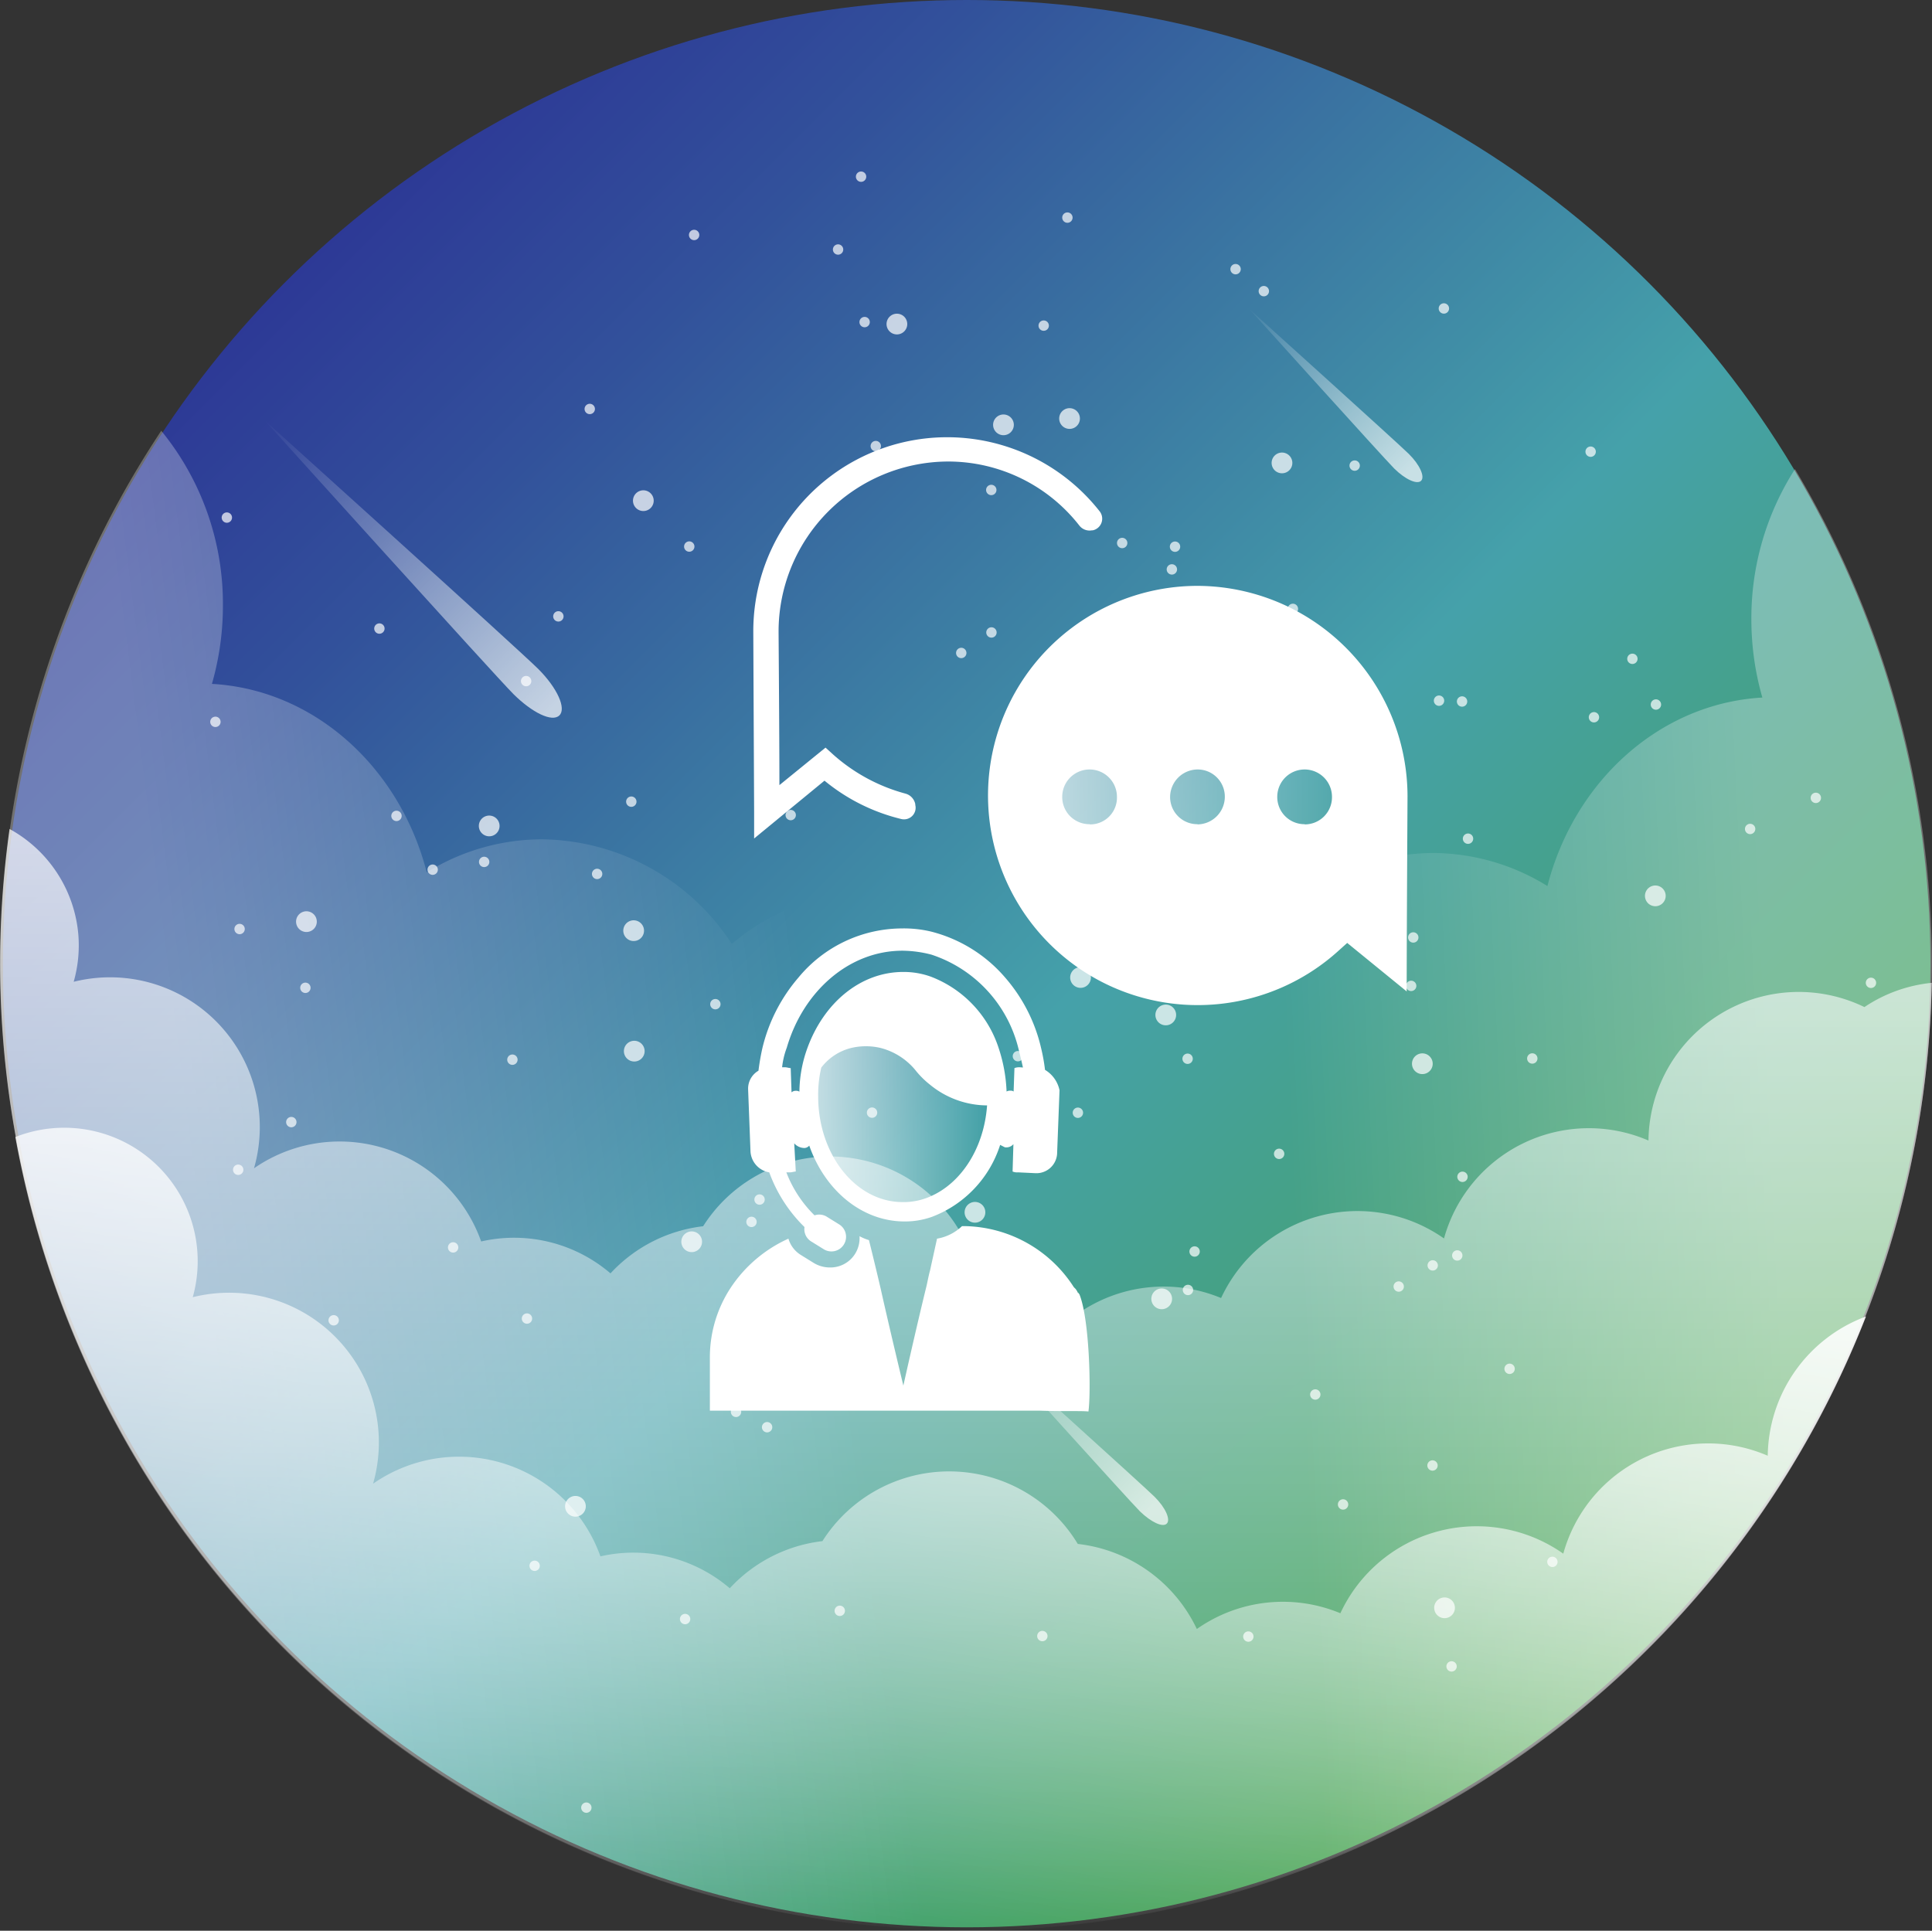 <svg xmlns="http://www.w3.org/2000/svg" xmlns:xlink="http://www.w3.org/1999/xlink" viewBox="0 0 186.43 186.33">
  <rect x="0" y="0" width="186.43" height="186.33" fill="#333333" stroke="none"/>
  <defs>
    <linearGradient id="a" x1="27.52" y1="27.24" x2="159.04" y2="158.76" gradientUnits="userSpaceOnUse">
      <stop offset="0" stop-color="#2d3996"/>
      <stop offset="0.15" stop-color="#32519b"/>
      <stop offset="0.45" stop-color="#408da6"/>
      <stop offset="0.55" stop-color="#45a1aa"/>
      <stop offset="1" stop-color="#44a247"/>
    </linearGradient>
    <linearGradient id="b" x1="19.49" y1="118.78" x2="79.71" y2="111.1" gradientUnits="userSpaceOnUse">
      <stop offset="0" stop-color="#fff"/>
      <stop offset="0.12" stop-color="#fff" stop-opacity="0.91"/>
      <stop offset="0.38" stop-color="#fff" stop-opacity="0.66"/>
      <stop offset="0.75" stop-color="#fff" stop-opacity="0.28"/>
      <stop offset="1" stop-color="#fff" stop-opacity="0"/>
    </linearGradient>
    <linearGradient id="c" x1="91.75" y1="112.46" x2="79.7" y2="185.38" gradientUnits="userSpaceOnUse">
      <stop offset="0" stop-color="#fff"/>
      <stop offset="1" stop-color="#fff" stop-opacity="0"/>
    </linearGradient>
    <linearGradient id="d" x1="93.2" y1="80.01" x2="93.2" y2="186.33" xlink:href="#c"/>
    <linearGradient id="e" x1="170.95" y1="114.06" x2="124.78" y2="116.26" xlink:href="#b"/>
    <linearGradient id="f" x1="602.81" y1="-165.08" x2="602.81" y2="-36.74" gradientTransform="matrix(-0.58, 0.58, -0.22, -0.22, 367.9, -318.91)" xlink:href="#c"/>
    <linearGradient id="g" x1="511.99" y1="-301.02" x2="511.99" y2="-226.45" gradientTransform="matrix(-0.58, 0.58, -0.22, -0.22, 367.9, -318.91)" xlink:href="#c"/>
    <linearGradient id="h" x1="619.48" y1="-471.66" x2="619.48" y2="-397.1" gradientTransform="matrix(-0.58, 0.58, -0.22, -0.22, 367.9, -318.91)" xlink:href="#c"/>
    <linearGradient id="i" x1="78.37" y1="106.65" x2="95.04" y2="106.65" gradientUnits="userSpaceOnUse">
      <stop offset="0" stop-color="#fff" stop-opacity="0.7"/>
      <stop offset="1" stop-color="#fff" stop-opacity="0"/>
    </linearGradient>
    <linearGradient id="j" x1="99.7" y1="76.81" x2="132.37" y2="76.81" xlink:href="#i"/>
  </defs>
  <title>Ресурс 6</title>
  <g>
    <circle cx="93.28" cy="93" r="93" fill="url(#a)"/>
    <g>
      <path d="M144,65c-11,0-20.15,8.53-22.31,19.89A20.92,20.92,0,0,0,118,84.5a22,22,0,0,0-17.41,8.89A21.76,21.76,0,0,0,84.4,86a21.41,21.41,0,0,0-13.78,5.09A22.17,22.17,0,0,0,52.32,81a21.12,21.12,0,0,0-11.14,3.19C38.58,74.07,30.35,66.55,20.45,66a27.33,27.33,0,0,0,1.06-7.55,26.38,26.38,0,0,0-5.95-16.88A93.2,93.2,0,1,0,183.83,71.19a47.3,47.3,0,0,0-19.17,8.13C161,70.83,153.15,65,144,65Z" opacity="0.3" fill="url(#b)"/>
      <path d="M170.58,140.49a14.5,14.5,0,0,0-19.73,9.45,14.51,14.51,0,0,0-21.51,5.75,14.44,14.44,0,0,0-13.85,1.52A14.53,14.53,0,0,0,104,149a14.49,14.49,0,0,0-24.64-.27,14.45,14.45,0,0,0-8.94,4.55,14.3,14.3,0,0,0-12.48-3.08A14.49,14.49,0,0,0,36,143.19a14.45,14.45,0,0,0-17.4-18A12.88,12.88,0,0,0,1.48,109.73a93.24,93.24,0,0,0,178.58,17.32A14.53,14.53,0,0,0,170.58,140.49Z" opacity="0.9" fill="url(#c)"/>
      <path d="M179.91,97.19a14.5,14.5,0,0,0-20.84,12.88,14.5,14.5,0,0,0-19.73,9.45,14.51,14.51,0,0,0-21.51,5.75A14.44,14.44,0,0,0,104,126.78a14.53,14.53,0,0,0-11.51-8.17,14.49,14.49,0,0,0-24.64-.27,14.45,14.45,0,0,0-8.94,4.55,14.3,14.3,0,0,0-12.48-3.08,14.49,14.49,0,0,0-21.92-7.06,14.45,14.45,0,0,0-17.4-18,12.83,12.83,0,0,0,.45-4.54A12.87,12.87,0,0,0,.92,80,93.21,93.21,0,1,0,186.41,94.85,14.17,14.17,0,0,0,179.91,97.19Z" opacity="0.7" fill="url(#d)"/>
      <path d="M93.21,186.33a93.23,93.23,0,0,0,80-141.06A26.65,26.65,0,0,0,169,59.77a27.33,27.33,0,0,0,1.06,7.55c-9.91.56-18.14,8.08-20.74,18.19a21.12,21.12,0,0,0-11.14-3.19,22.17,22.17,0,0,0-18.3,10.1,21.41,21.41,0,0,0-13.78-5.09,21.76,21.76,0,0,0-16.16,7.38,22,22,0,0,0-17.41-8.89,20.92,20.92,0,0,0-3.75.34C66.62,74.82,57.46,66.29,46.48,66.29c-9.11,0-17,5.88-20.62,14.37A46.93,46.93,0,0,0,2.41,72a93.29,93.29,0,0,0,90.8,114.37Z" opacity="0.3" fill="url(#e)"/>
    </g>
    <path d="M96.83,41a119.92,119.92,0,0,0-22.4-16c-2.28-1.26-4.78-2.48-7.37-2.21-3.07.32-5.51,2.64-7.7,4.83-1.19,1.19-2.45,3-1.48,4.38A3.49,3.49,0,0,0,60,33.18a41.82,41.82,0,0,0,26.27-2.81,113.8,113.8,0,0,0,4.9,13.2,7.89,7.89,0,0,0,2.13,3.19c1.91,1.47,4.68,1,6.87,0,9-4,14.84-15,24.69-15.33A2.59,2.59,0,0,1,127,32a2.86,2.86,0,0,1,.55,1.57l2.1,15L111.87,36.92c-4.5-3-9.81-6-14.95-4.44-3.08,1-5.4,3.45-7.53,5.87C83.68,44.89,77.86,52,69.64,54.81c.67.39,1.55-.35,1.58-1.12a3.15,3.15,0,0,0-1-2.05c-1.55-1.81-3.54-3.46-5.91-3.68s-5,1.61-4.87,4c.15,2.59,3.07,4,5.57,4.7a101.27,101.27,0,0,0,27.56,4c2,0,4.1,0,5.67,1.2,1.41,1.05,2.06,2.82,2.57,4.5A77.31,77.31,0,0,1,104,83c1.4,17.78-3.14,36.88,5,52.75a36.6,36.6,0,0,0,22.67,18.39c5.2,1.41,11,1.59,15.78-.87,5.21-2.68,8.54-8.09,10.28-13.69s2.14-11.51,3.05-17.29c1-6.14,2.54-12.23,2.54-18.44,0-9.47-3.6-18.59-8-27S145.15,60.16,136.2,57.59c-3-.87-6.58-.91-9.07,1a11.67,11.67,0,0,0-3,4.15C122,66.91,120.66,71.7,122,76.14a17.86,17.86,0,0,0,4.91,7.51,34.33,34.33,0,0,0,29.54,9.15c-5.48-6-14.42-6.93-22.52-7.11-7.34-.16-16,.7-19.77,7-2.91,4.8-1.73,11,.47,16.19A46.83,46.83,0,0,0,126.07,125c-16.48,2.92-33.2,5.68-49.87,4.19q-1.46-20-1.45-40.16c-1.09-1.1-2.67.76-3.06,2.27a92.51,92.51,0,0,0-2.53,30.54,77,77,0,0,1-19.47-23c-5.4-9.77-8.85-21-16.9-28.71a36.21,36.21,0,0,0,32.85,51.51c-4.22,3.35-1.86,10.44-4.52,15.13-1.48,2.61-4.46,4.31-5.35,7.18-1.25,4.05,2.47,8.13,6.5,9.46s8.42.94,12.57,1.84c2-2.77-.4-6.45-1.86-9.56a34.54,34.54,0,0,1-2.25-8.14A285.83,285.83,0,0,0,53.21,80.38a11.91,11.91,0,0,0-2.43-4.06c-1.86-1.79-4.61-2.2-7.16-2.53-4.27-.54-8.9-1-12.64,1.11s-5.51,8-2.18,10.77A204.82,204.82,0,0,1,69.19,75c5-.78,10.51-1.24,14.51,1.78a14.58,14.58,0,0,1,3.69,4.48c7.81,13.63,3.23,31.42,9.56,45.81.87,2,2.17,4.06,4.27,4.56s4-.61,5.73-1.66c3.59-2.15,7.29-4.4,9.73-7.8s3.29-8.31.89-11.75a23.14,23.14,0,0,0,5.2,5.48A7.84,7.84,0,0,0,130,117c2.7-1.13,4.12-4.07,5.11-6.83A63.9,63.9,0,0,0,133,62.46c-2.75-6-6.57-11.66-12-15.39a40.43,40.43,0,0,0-11.76-5.15,90.78,90.78,0,0,0-23.5-3.58c-3.78-.07-7.91.22-10.71,2.76-2,1.84-3,4.56-3.86,7.17q-3.8,11.54-6.72,23.35c-2.68,10.85-4.8,22.18-2.7,33.16s9.27,21.62,20,24.89a34.2,34.2,0,0,0,12.2,1.1,38.66,38.66,0,0,0,16.24-4.28,11.53,11.53,0,0,0,5-4.57c1-2,.9-4.8-.81-6.32-2.8-2.49-7.22-.21-9.82,2.48a34.56,34.56,0,0,0-9.53,24.5" fill="none" stroke="#fff" stroke-linecap="round" stroke-linejoin="round" stroke-width="2" stroke-dasharray="0 80" opacity="0.72"/>
    <g opacity="0.7">
      <g>
        <line x1="80.87" y1="24.08" x2="80.87" y2="24.08" fill="none" stroke="#fff" stroke-linecap="round" stroke-linejoin="round"/>
        <line x1="83.09" y1="17.05" x2="83.09" y2="17.05" fill="none" stroke="#fff" stroke-linecap="round" stroke-linejoin="round"/>
        <path d="M103,21q4.66,1.26,9.23,2.81c4.79,1.63,9.62,3.59,13.36,7s6.24,8.58,5.25,13.54a7.89,7.89,0,0,1-2.72,4.77,11.16,11.16,0,0,1-4.2,1.73A84.91,84.91,0,0,1,105,53.32a10.21,10.21,0,0,1-4.22-.56c-1.91-.82-3.17-2.64-4.35-4.35a256.42,256.42,0,0,0-15.72-20.6c-2.07-2.44-4.36-5-7.45-5.8-4.07-1.1-8.45,1.15-11.06,4.46S58.36,33.95,57.29,38c-2.87,10.92-5.19,22.65-1.52,33.33a10.91,10.91,0,0,0,2.51,4.43c2.28,2.2,5.8,2.46,9,2.2A38.48,38.48,0,0,0,96.82,59.21a9.41,9.41,0,0,1,2.64-3.4,8.38,8.38,0,0,1,4.38-1c7.14-.25,15-.26,20.5,4.3,3.35,2.78,5.28,6.86,7.26,10.74s4.26,7.86,8,10.13,8.9,2.1,11.49-1.13" fill="none" stroke="#fff" stroke-linecap="round" stroke-linejoin="round" stroke-dasharray="0 20.3"/>
        <line x1="153.81" y1="69.22" x2="153.81" y2="69.22" fill="none" stroke="#fff" stroke-linecap="round" stroke-linejoin="round"/>
        <path d="M168.88,80c1.91,2.51,3.64,5.17,5.49,7.73" fill="none" stroke="#fff" stroke-linecap="round" stroke-linejoin="round" stroke-dasharray="0 18.95"/>
        <line x1="180.54" y1="94.85" x2="180.54" y2="94.85" fill="none" stroke="#fff" stroke-linecap="round" stroke-linejoin="round"/>
        <path d="M175.22,77a18.44,18.44,0,0,0-8.7-7.71c-3.31-1.3-6.95-1.36-10.5-1.4l-30.61-.39c-2.05,0-4.27,0-5.92,1.22-2.16,1.6-2.56,4.62-2.78,7.31l-2.07,25.64c-.51,6.31-1,12.77.58,18.9a23.12,23.12,0,0,0,4.2,8.57" fill="none" stroke="#fff" stroke-linecap="round" stroke-linejoin="round" stroke-dasharray="0 18.71"/>
        <line x1="126.92" y1="134.58" x2="126.92" y2="134.58" fill="none" stroke="#fff" stroke-linecap="round" stroke-linejoin="round"/>
        <line x1="138.25" y1="122.12" x2="138.25" y2="122.12" fill="none" stroke="#fff" stroke-linecap="round" stroke-linejoin="round"/>
        <path d="M138.23,141.43c.67,3.2,1.41,6.42,1.84,9.63" fill="none" stroke="#fff" stroke-linecap="round" stroke-linejoin="round" stroke-dasharray="0 19.61"/>
        <line x1="140.07" y1="160.82" x2="140.07" y2="160.82" fill="none" stroke="#fff" stroke-linecap="round" stroke-linejoin="round"/>
        <path d="M120.46,157.94c-9.8-.38-19.77.26-29.58-.27-4.74-.26-10-1.07-12.95-4.78-1.85-2.32-2.44-5.37-2.92-8.29a199.86,199.86,0,0,1-2.56-31.25,5.94,5.94,0,0,1,1-4c1-1.17,2.7-1.38,4.23-1.51,11-.89,22.11-1.37,33,.33a65.4,65.4,0,0,1,21.84,7.26" fill="none" stroke="#fff" stroke-linecap="round" stroke-linejoin="round" stroke-dasharray="0 19.88"/>
        <line x1="140.62" y1="121.16" x2="140.62" y2="121.16" fill="none" stroke="#fff" stroke-linecap="round" stroke-linejoin="round"/>
        <path d="M147.86,102.15q.1-.47.19-.94c.51-2.65.75-5.68-1-7.76s-4.47-2.37-7-2.63c-8-.8-16.44-1.55-23.89,1.56-3.53,1.48-6.66,3.76-10,5.7a56.48,56.48,0,0,1-12.34,5.37c-2.55.76-5.36,1.33-7.83.34-2.23-.89-3.81-2.91-5-5a33.59,33.59,0,0,1-4-10" fill="none" stroke="#fff" stroke-linecap="round" stroke-linejoin="round" stroke-dasharray="0 20.43"/>
        <line x1="76.3" y1="78.66" x2="76.3" y2="78.66" fill="none" stroke="#fff" stroke-linecap="round" stroke-linejoin="round"/>
        <path d="M57.62,84.34A21.58,21.58,0,0,0,53.08,90c-4.17,7.5-3.73,16.59-5.26,25-.35,1.95-1,4.12-2.76,5-2.36,1.21-5.12-.55-7.13-2.28A123.64,123.64,0,0,1,27.84,108a18.15,18.15,0,0,1-4.15-6c-.89-2.54-.7-5.31-.61-8a93.74,93.74,0,0,0-1.33-19.06c-.86-5-2.09-10.23-2.09-15.23" fill="none" stroke="#fff" stroke-linecap="round" stroke-linejoin="round" stroke-dasharray="0 20.16"/>
        <line x1="21.89" y1="49.95" x2="21.89" y2="49.95" fill="none" stroke="#fff" stroke-linecap="round" stroke-linejoin="round"/>
        <path d="M36.61,60.66a21,21,0,0,1,2.31,16.11c-1.14,4-3.39,7.5-5.46,11.08a129.37,129.37,0,0,0-8.12,16.78c-1.94,4.88-3.57,10.4-1.6,15.26s6.92,7.61,11.94,8.42a27.52,27.52,0,0,0,5.86.26" fill="none" stroke="#fff" stroke-linecap="round" stroke-linejoin="round" stroke-dasharray="0 18.79"/>
        <line x1="50.85" y1="127.25" x2="50.85" y2="127.25" fill="none" stroke="#fff" stroke-linecap="round" stroke-linejoin="round"/>
        <path d="M51.59,151.11q.72,5.93,2,11.78" fill="none" stroke="#fff" stroke-linecap="round" stroke-linejoin="round" stroke-dasharray="0 23.9"/>
        <line x1="56.58" y1="174.45" x2="56.58" y2="174.45" fill="none" stroke="#fff" stroke-linecap="round" stroke-linejoin="round"/>
        <path d="M66.11,156.25c5.17-14.51,6.51-30.73,7.61-46.29a31.57,31.57,0,0,0,0-4.5" fill="none" stroke="#fff" stroke-linecap="round" stroke-linejoin="round" stroke-dasharray="0 20.62"/>
        <line x1="69.03" y1="96.91" x2="69.03" y2="96.91" fill="none" stroke="#fff" stroke-linecap="round" stroke-linejoin="round"/>
        <path d="M75.75,114.52a36.5,36.5,0,0,0,6.76,3.77c13.17,5.79,27.79,6.51,42.3,6.21" fill="none" stroke="#fff" stroke-linecap="round" stroke-linejoin="round" stroke-dasharray="0 20.34"/>
        <line x1="134.97" y1="124.16" x2="134.97" y2="124.16" fill="none" stroke="#fff" stroke-linecap="round" stroke-linejoin="round"/>
        <path d="M129.6,145.19a4.94,4.94,0,0,0,.49,1.07,7.91,7.91,0,0,0,4.16,2.9,30.26,30.26,0,0,0,4.54,1.32" fill="none" stroke="#fff" stroke-linecap="round" stroke-linejoin="round" stroke-dasharray="0 22.15"/>
        <line x1="149.8" y1="150.73" x2="149.8" y2="150.73" fill="none" stroke="#fff" stroke-linecap="round" stroke-linejoin="round"/>
        <path d="M145.67,132.1q-8.09-34.62-19-68.5a22.5,22.5,0,0,0-3-6.66c-3.84-5.18-11.57-6.14-17.61-3.86S95.34,60.15,91,64.92c-1.19,1.31-2.39,3.39-1.16,4.67a3.58,3.58,0,0,0,2.48.77,213.54,213.54,0,0,0,55.93-4.55" fill="none" stroke="#fff" stroke-linecap="round" stroke-linejoin="round" stroke-dasharray="0 19.08"/>
        <line x1="157.52" y1="63.58" x2="157.52" y2="63.58" fill="none" stroke="#fff" stroke-linecap="round" stroke-linejoin="round"/>
        <path d="M153.49,43.59c-2.32-5.47-6.2-10.42-11.57-12.88a36.71,36.71,0,0,0-9.06-2.39l-10.75-1.88c-6.38-1.11-13.67-2-18.69,2.08-3,2.44-4.59,6.27-7.47,8.85-2.42,2.17-5.58,3.3-8.6,4.5a117,117,0,0,0-28.54,16.4A51,51,0,0,0,50,66.64a39.2,39.2,0,0,0-4.68,7.71" fill="none" stroke="#fff" stroke-linecap="round" stroke-linejoin="round" stroke-dasharray="0 20.47"/>
        <line x1="41.75" y1="83.93" x2="41.75" y2="83.93" fill="none" stroke="#fff" stroke-linecap="round" stroke-linejoin="round"/>
        <line x1="46.72" y1="83.18" x2="46.72" y2="83.18" fill="none" stroke="#fff" stroke-linecap="round" stroke-linejoin="round"/>
      </g>
    </g>
    <path d="M49.56,67c-1.79-1.79-24-26.41-24-26.41s24.62,22.2,26.41,24,2.71,3.79,2,4.46S51.35,68.77,49.56,67Z" opacity="0.71" fill="url(#f)"/>
    <path d="M134.54,45.22c-1-1-13.94-15.35-13.94-15.35s14.3,12.9,15.35,13.94,1.57,2.2,1.18,2.59S135.59,46.26,134.54,45.22Z" opacity="0.71" fill="url(#g)"/>
    <path d="M110,145.86c-1-1-13.94-15.35-13.94-15.35s14.3,12.9,15.35,13.94,1.57,2.2,1.18,2.59S111.09,146.91,110,145.86Z" opacity="0.71" fill="url(#h)"/>
    <g>
      <g>
        <g>
          <path d="M115.55,56.54a20.23,20.23,0,1,0,13.66,35.17L130,91l5.74,4.68c0-5.58.08-18.41.08-18.87A20.34,20.34,0,0,0,115.55,56.54Zm-10.41,23a2.62,2.62,0,0,1-2.64-2.64,2.64,2.64,0,0,1,5.28,0A2.58,2.58,0,0,1,105.14,79.56Zm10.41,0a2.62,2.62,0,0,1-2.64-2.64,2.67,2.67,0,0,1,2.64-2.64,2.62,2.62,0,0,1,2.64,2.64A2.67,2.67,0,0,1,115.55,79.56Zm10.34,0a2.62,2.62,0,0,1-2.64-2.64,2.64,2.64,0,0,1,5.28,0A2.62,2.62,0,0,1,125.89,79.56Z" fill="#fff"/>
          <path d="M91.48,44.54a16.06,16.06,0,0,1,12.68,6.19,1.25,1.25,0,0,0,1.21.45h.08a1.15,1.15,0,0,0,.68-1.81A18.71,18.71,0,0,0,72.69,60.92c0,.45.08,17.43.08,17.43v2.57l6.79-5.58a18.48,18.48,0,0,0,7.4,3.7,1.12,1.12,0,0,0,1.36-1.36v-.08a1.32,1.32,0,0,0-.91-1,17.2,17.2,0,0,1-7-3.77l-.75-.68-4.45,3.62c0-4.75-.08-14.57-.08-14.87A16.41,16.41,0,0,1,91.48,44.54Z" fill="#fff"/>
        </g>
        <g>
          <path d="M100.84,103.25a17.55,17.55,0,0,0-.38-2.11A15.75,15.75,0,0,0,97,94.35a13.93,13.93,0,0,0-7.17-4.45,11.32,11.32,0,0,0-2.79-.3,13,13,0,0,0-10,4.75,16.18,16.18,0,0,0-3.47,6.79,22.12,22.12,0,0,0-.38,2.19,2,2,0,0,0-1,1.81l.23,6a2.17,2.17,0,0,0,1.81,2,14.11,14.11,0,0,0,3.4,5.28,1.39,1.39,0,0,0,.6,1.36l1.21.75a1.41,1.41,0,0,0,1.58-2.34l-1.21-.75a1.39,1.39,0,0,0-1.21-.15,11.66,11.66,0,0,1-2.72-4.15h.38c.15,0,.38-.08.53-.08l-.15-2.72a1.33,1.33,0,0,0,1,.45.65.65,0,0,0,.45-.23c1.51,4.3,5.06,7.32,9.21,7.32a7.77,7.77,0,0,0,2.64-.45,11,11,0,0,0,6.57-6.94l.45.23a.9.9,0,0,0,.83-.3l-.08,2.64a1.12,1.12,0,0,0,.53.08l1.66.08a2,2,0,0,0,2.11-2l.23-6A3,3,0,0,0,100.84,103.25ZM89.74,115.48a6.36,6.36,0,0,1-2.64.53c-4.53,0-8.15-4.6-8.15-10.19a11.32,11.32,0,0,1,.3-2.79,5.21,5.21,0,0,1,2.87-1.89,6.14,6.14,0,0,1,2.87,0,6.42,6.42,0,0,1,3.32,2.11,8.56,8.56,0,0,0,1.43,1.43,8.74,8.74,0,0,0,5.51,2C94.95,110.8,92.76,114.19,89.74,115.48ZM98.42,103a1.28,1.28,0,0,0-.53.08l-.08,2.26a.45.45,0,0,0-.3-.08.68.68,0,0,0-.38.08,15,15,0,0,0-.75-4.15,11,11,0,0,0-6.57-6.94,7.77,7.77,0,0,0-2.64-.45c-4.15,0-7.7,3-9.28,7.4a12.64,12.64,0,0,0-.75,4.15.68.68,0,0,0-.38-.08.58.58,0,0,0-.38.15l-.08-2.34c-.15,0-.38-.08-.53-.08h-.3a7.66,7.66,0,0,1,.45-1.89c1.58-5.43,6-9.36,11.17-9.36a11.33,11.33,0,0,1,2.79.38,12.75,12.75,0,0,1,8.38,9c.15.6.3,1.21.45,1.89Z" fill="#fff"/>
          <path d="M104.16,124.91c-.08-.08-.08-.15-.15-.15a1.65,1.65,0,0,0-.23-.38l-.08-.08-.08-.08a12.76,12.76,0,0,0-10.49-5.89h-.3a4.6,4.6,0,0,1-2.41,1.21s-.3,1.36-.68,3.09c-.15.53-.23,1.06-.38,1.66-1,4.08-2.19,9.43-2.19,9.43s-1.28-5.28-2.19-9.36c-.6-2.57-1.13-4.68-1.13-4.68a4.62,4.62,0,0,1-.91-.38,2.86,2.86,0,0,1-.45,1.74,2.81,2.81,0,0,1-2.41,1.28,3,3,0,0,1-1.58-.45l-1.21-.75a2.75,2.75,0,0,1-1.21-1.58,13.15,13.15,0,0,0-5.58,4.75,12.21,12.21,0,0,0-2,6.57v5.28h31.85c2.26.08,4.08,0,4.68.08C105.29,134.34,105.14,127.33,104.16,124.91Z" fill="#fff"/>
        </g>
      </g>
      <ellipse cx="86.7" cy="106.65" rx="8.33" ry="10.75" fill="url(#i)"/>
      <ellipse cx="116.04" cy="76.81" rx="16.33" ry="15.8" fill="url(#j)"/>
    </g>
  </g>
</svg>
